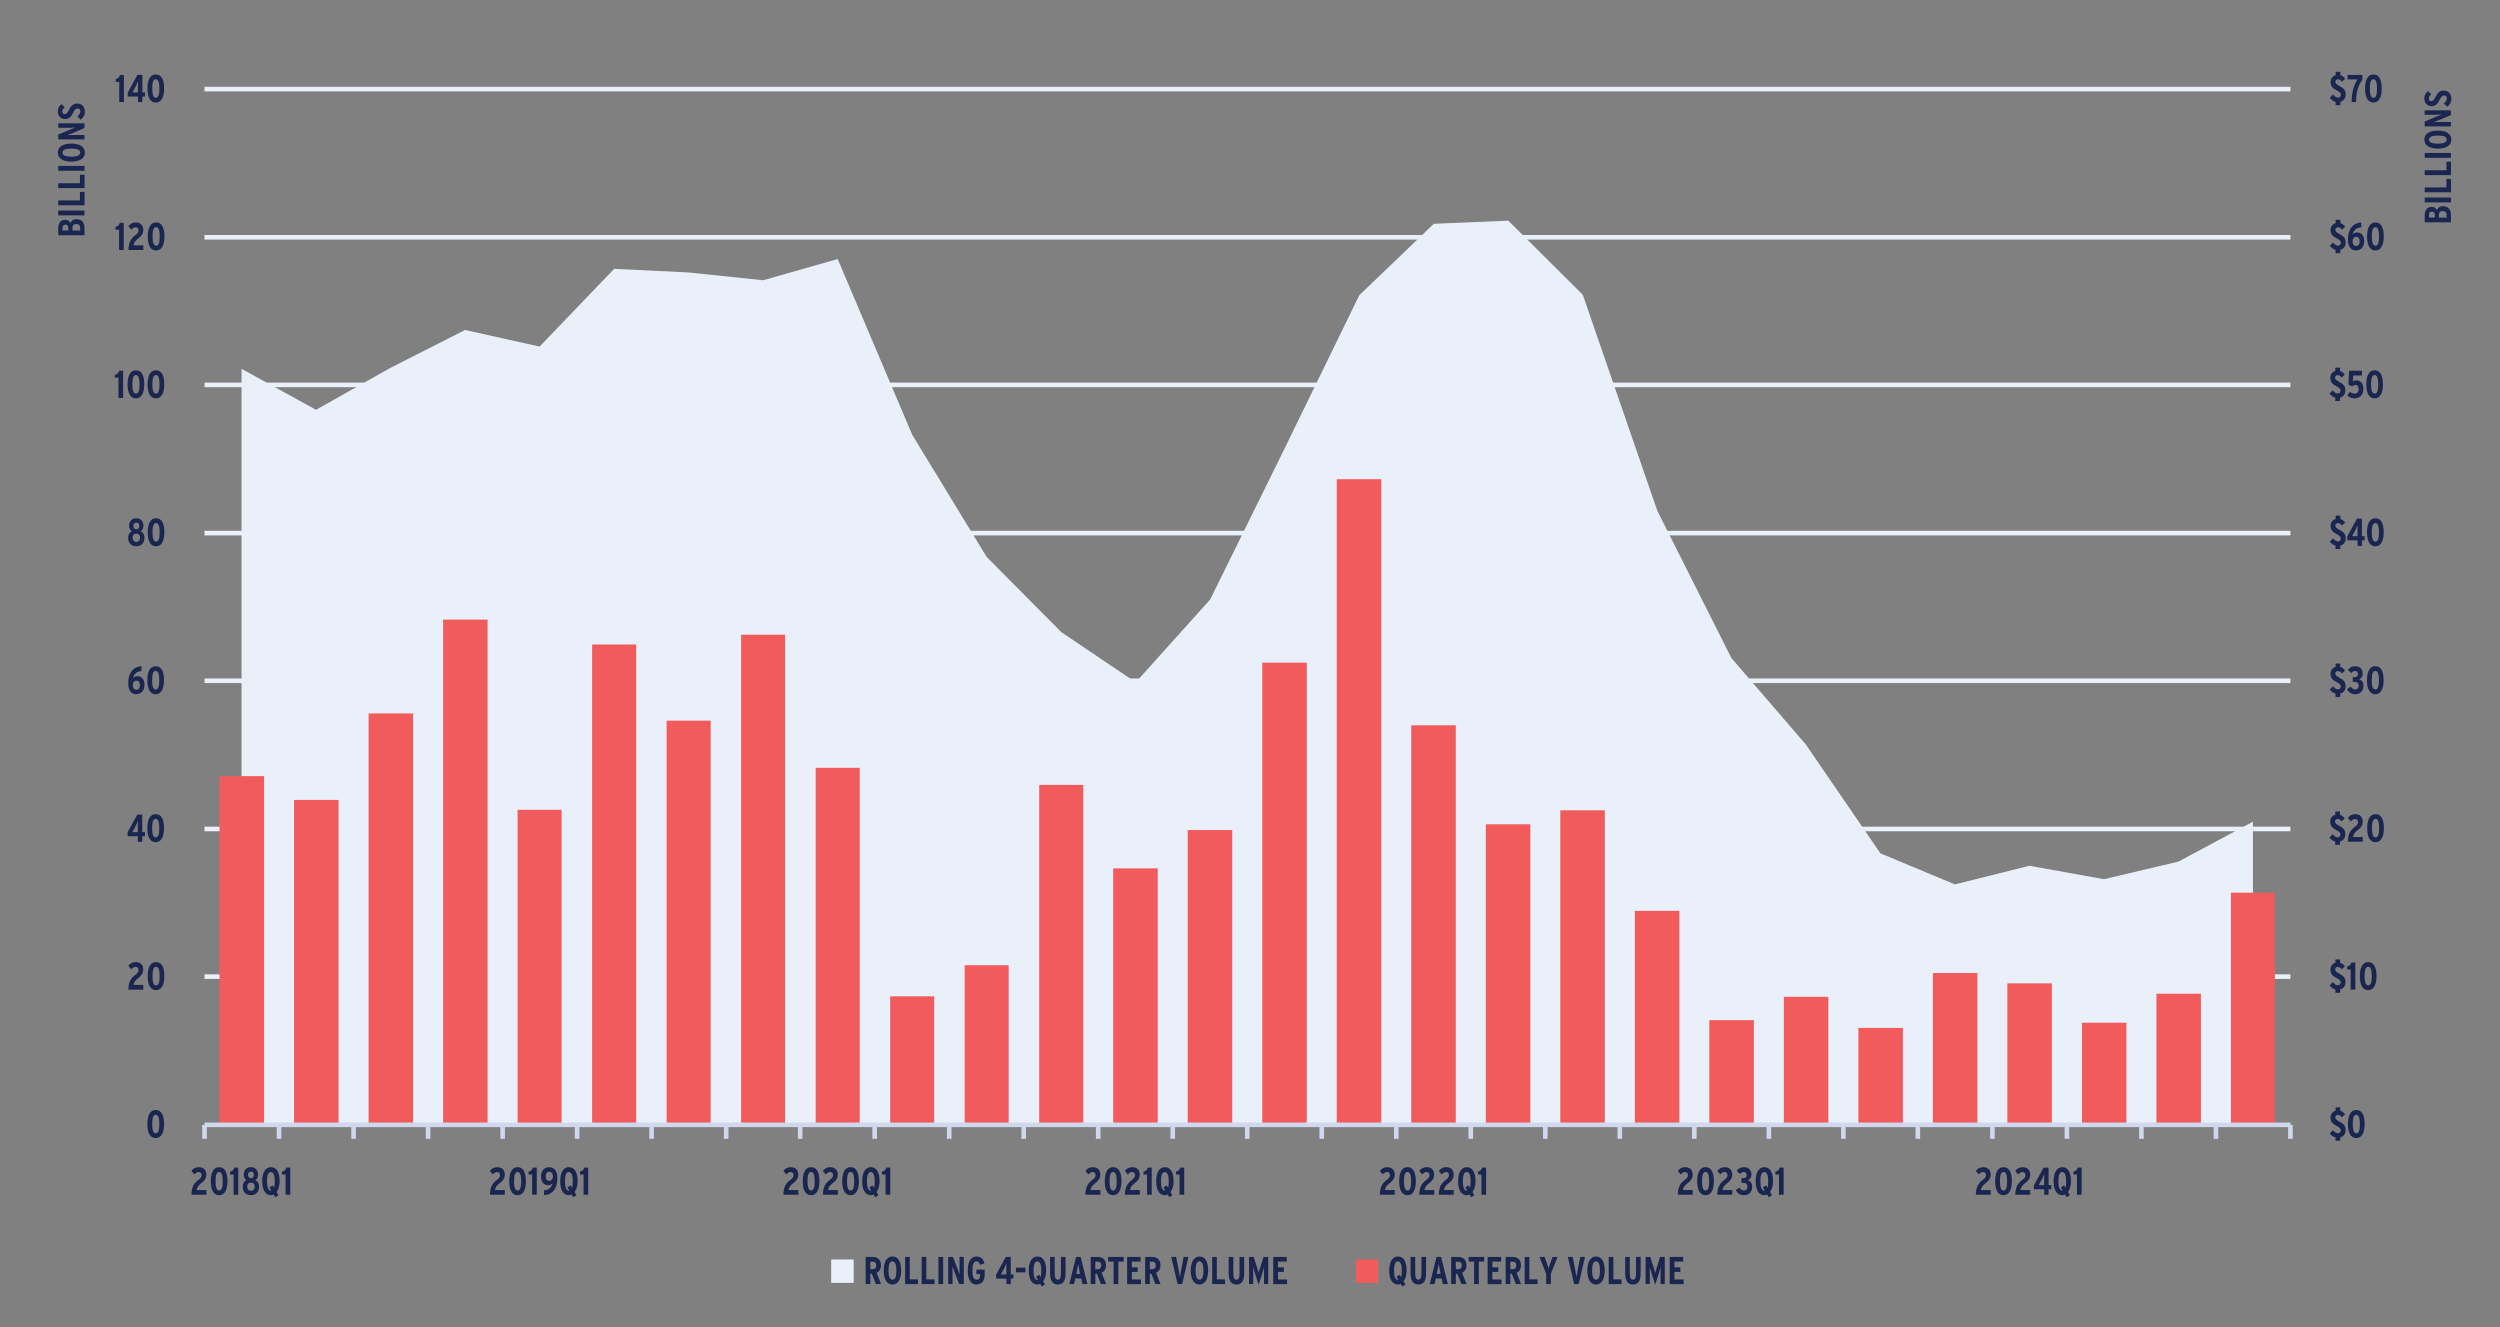 <?xml version="1.0" encoding="UTF-8"?>
<svg xmlns="http://www.w3.org/2000/svg" xmlns:xlink="http://www.w3.org/1999/xlink" id="Layer_1" data-name="Layer 1" viewBox="0 0 407.76 216.47">
  <rect x="0" y="0" width="407.76" height="216.47" fill="#808080" stroke="none"/>
  <defs>
    <style>
      .cls-1 {
        clip-path: url(#clippath-51);
      }

      .cls-2 {
        clip-path: url(#clippath-34);
      }

      .cls-3 {
        clip-path: url(#clippath-38);
      }

      .cls-4 {
        clip-path: url(#clippath-21);
      }

      .cls-5 {
        clip-path: url(#clippath-6);
      }

      .cls-6 {
        clip-path: url(#clippath-7);
      }

      .cls-7 {
        clip-path: url(#clippath-17);
      }

      .cls-8 {
        clip-path: url(#clippath-31);
      }

      .cls-9 {
        clip-path: url(#clippath-15);
      }

      .cls-10 {
        clip-path: url(#clippath-33);
      }

      .cls-11 {
        clip-path: url(#clippath-61);
      }

      .cls-12 {
        clip-path: url(#clippath-18);
      }

      .cls-13 {
        clip-path: url(#clippath-47);
      }

      .cls-14 {
        clip-path: url(#clippath-4);
      }

      .cls-15 {
        clip-path: url(#clippath-22);
      }

      .cls-16 {
        clip-path: url(#clippath-23);
      }

      .cls-17, .cls-18 {
        fill: #f15b5b;
      }

      .cls-19 {
        clip-path: url(#clippath-54);
      }

      .cls-20 {
        clip-path: url(#clippath-9);
      }

      .cls-21 {
        clip-path: url(#clippath-10);
      }

      .cls-22 {
        clip-path: url(#clippath-42);
      }

      .cls-23 {
        clip-path: url(#clippath-59);
      }

      .cls-24 {
        clip-path: url(#clippath-43);
      }

      .cls-25 {
        clip-path: url(#clippath-64);
      }

      .cls-26 {
        clip-path: url(#clippath-25);
      }

      .cls-27 {
        clip-path: url(#clippath-27);
      }

      .cls-28 {
        clip-path: url(#clippath-60);
      }

      .cls-29 {
        clip-path: url(#clippath-11);
      }

      .cls-30 {
        clip-path: url(#clippath-57);
      }

      .cls-31, .cls-32, .cls-33, .cls-34 {
        fill: none;
      }

      .cls-35, .cls-36 {
        fill: #e9f0fa;
      }

      .cls-35, .cls-18 {
        fill-rule: evenodd;
      }

      .cls-37 {
        clip-path: url(#clippath-36);
      }

      .cls-32 {
        stroke: #e9f0fa;
      }

      .cls-32, .cls-34 {
        stroke-linejoin: round;
        stroke-width: .75px;
      }

      .cls-38 {
        clip-path: url(#clippath-35);
      }

      .cls-39 {
        clip-path: url(#clippath-48);
      }

      .cls-40 {
        clip-path: url(#clippath-28);
      }

      .cls-41 {
        clip-path: url(#clippath-1);
      }

      .cls-42 {
        clip-path: url(#clippath-56);
      }

      .cls-43 {
        clip-path: url(#clippath-45);
      }

      .cls-44 {
        clip-path: url(#clippath-46);
      }

      .cls-45 {
        clip-path: url(#clippath-40);
      }

      .cls-46 {
        clip-path: url(#clippath-5);
      }

      .cls-47 {
        clip-path: url(#clippath-20);
      }

      .cls-48 {
        clip-path: url(#clippath-8);
      }

      .cls-49 {
        clip-path: url(#clippath-52);
      }

      .cls-50 {
        clip-path: url(#clippath-41);
      }

      .cls-51 {
        fill: #1a2650;
      }

      .cls-52 {
        clip-path: url(#clippath-3);
      }

      .cls-53 {
        clip-path: url(#clippath-26);
      }

      .cls-54 {
        clip-path: url(#clippath-12);
      }

      .cls-55 {
        clip-path: url(#clippath-50);
      }

      .cls-56 {
        clip-path: url(#clippath-14);
      }

      .cls-33 {
        clip-rule: evenodd;
      }

      .cls-57 {
        clip-path: url(#clippath-30);
      }

      .cls-58 {
        clip-path: url(#clippath-19);
      }

      .cls-59 {
        clip-path: url(#clippath-32);
      }

      .cls-60 {
        clip-path: url(#clippath-55);
      }

      .cls-34 {
        stroke: #d1d8ee;
      }

      .cls-61 {
        clip-path: url(#clippath-53);
      }

      .cls-62 {
        clip-path: url(#clippath-39);
      }

      .cls-63 {
        clip-path: url(#clippath-16);
      }

      .cls-64 {
        clip-path: url(#clippath-2);
      }

      .cls-65 {
        clip-path: url(#clippath-29);
      }

      .cls-66 {
        clip-path: url(#clippath-49);
      }

      .cls-67 {
        clip-path: url(#clippath-37);
      }

      .cls-68 {
        clip-path: url(#clippath-58);
      }

      .cls-69 {
        clip-path: url(#clippath-13);
      }

      .cls-70 {
        clip-path: url(#clippath-63);
      }

      .cls-71 {
        clip-path: url(#clippath-24);
      }

      .cls-72 {
        clip-path: url(#clippath);
      }

      .cls-73 {
        clip-path: url(#clippath-44);
      }

      .cls-74 {
        clip-path: url(#clippath-62);
      }
    </style>
    <clipPath id="clippath">
      <polygon class="cls-33" points="0 217.86 407.76 217.86 407.76 6.84 0 6.84 0 217.86 0 217.86"></polygon>
    </clipPath>
    <clipPath id="clippath-1">
      <polygon class="cls-33" points="33.28 183.97 373.99 183.97 373.99 14.53 33.28 14.53 33.28 183.97 33.28 183.97"></polygon>
    </clipPath>
    <clipPath id="clippath-2">
      <polygon class="cls-33" points="33.28 183.97 373.99 183.97 373.99 14.53 33.28 14.53 33.28 183.97 33.28 183.97"></polygon>
    </clipPath>
    <clipPath id="clippath-3">
      <polygon class="cls-33" points="0 217.86 407.76 217.86 407.76 6.84 0 6.84 0 217.86 0 217.86"></polygon>
    </clipPath>
    <clipPath id="clippath-4">
      <polygon class="cls-33" points="0 217.86 407.76 217.86 407.76 6.84 0 6.84 0 217.86 0 217.86"></polygon>
    </clipPath>
    <clipPath id="clippath-5">
      <polygon class="cls-33" points="0 217.86 407.76 217.86 407.76 6.84 0 6.84 0 217.86 0 217.86"></polygon>
    </clipPath>
    <clipPath id="clippath-6">
      <rect class="cls-31" y="6.84" width="407.76" height="211.02"></rect>
    </clipPath>
    <clipPath id="clippath-7">
      <polygon class="cls-33" points="0 217.86 407.76 217.86 407.76 6.84 0 6.84 0 217.86 0 217.86"></polygon>
    </clipPath>
    <clipPath id="clippath-8">
      <rect class="cls-31" y="6.84" width="407.76" height="211.02"></rect>
    </clipPath>
    <clipPath id="clippath-9">
      <polygon class="cls-33" points="0 217.86 407.76 217.86 407.76 6.84 0 6.84 0 217.86 0 217.86"></polygon>
    </clipPath>
    <clipPath id="clippath-10">
      <rect class="cls-31" y="6.84" width="407.76" height="211.02"></rect>
    </clipPath>
    <clipPath id="clippath-11">
      <polygon class="cls-33" points="0 217.86 407.76 217.86 407.76 6.84 0 6.84 0 217.86 0 217.86"></polygon>
    </clipPath>
    <clipPath id="clippath-12">
      <rect class="cls-31" y="6.84" width="407.76" height="211.02"></rect>
    </clipPath>
    <clipPath id="clippath-13">
      <polygon class="cls-33" points="0 217.86 407.76 217.86 407.76 6.84 0 6.84 0 217.86 0 217.86"></polygon>
    </clipPath>
    <clipPath id="clippath-14">
      <rect class="cls-31" y="6.84" width="407.76" height="211.02"></rect>
    </clipPath>
    <clipPath id="clippath-15">
      <polygon class="cls-33" points="0 217.86 407.76 217.86 407.76 6.84 0 6.84 0 217.86 0 217.86"></polygon>
    </clipPath>
    <clipPath id="clippath-16">
      <rect class="cls-31" y="6.84" width="407.76" height="211.02"></rect>
    </clipPath>
    <clipPath id="clippath-17">
      <polygon class="cls-33" points="0 217.86 407.76 217.86 407.76 6.84 0 6.84 0 217.86 0 217.86"></polygon>
    </clipPath>
    <clipPath id="clippath-18">
      <rect class="cls-31" y="6.84" width="407.76" height="211.02"></rect>
    </clipPath>
    <clipPath id="clippath-19">
      <polygon class="cls-33" points="0 217.86 407.76 217.86 407.76 6.84 0 6.84 0 217.86 0 217.86"></polygon>
    </clipPath>
    <clipPath id="clippath-20">
      <rect class="cls-31" y="6.84" width="407.76" height="211.02"></rect>
    </clipPath>
    <clipPath id="clippath-21">
      <polygon class="cls-33" points="0 217.86 407.76 217.86 407.76 6.84 0 6.84 0 217.86 0 217.86"></polygon>
    </clipPath>
    <clipPath id="clippath-22">
      <rect class="cls-31" y="6.84" width="407.76" height="211.02"></rect>
    </clipPath>
    <clipPath id="clippath-23">
      <polygon class="cls-33" points="0 217.86 407.76 217.86 407.76 6.84 0 6.84 0 217.86 0 217.86"></polygon>
    </clipPath>
    <clipPath id="clippath-24">
      <rect class="cls-31" y="6.84" width="407.76" height="211.02"></rect>
    </clipPath>
    <clipPath id="clippath-25">
      <polygon class="cls-33" points="0 217.86 407.76 217.86 407.76 6.84 0 6.84 0 217.86 0 217.86"></polygon>
    </clipPath>
    <clipPath id="clippath-26">
      <rect class="cls-31" y="6.84" width="407.76" height="211.02"></rect>
    </clipPath>
    <clipPath id="clippath-27">
      <polygon class="cls-33" points="0 217.86 407.76 217.86 407.76 6.84 0 6.84 0 217.86 0 217.86"></polygon>
    </clipPath>
    <clipPath id="clippath-28">
      <rect class="cls-31" y="6.84" width="407.76" height="211.02"></rect>
    </clipPath>
    <clipPath id="clippath-29">
      <polygon class="cls-33" points="0 217.86 407.76 217.86 407.76 6.84 0 6.84 0 217.86 0 217.86"></polygon>
    </clipPath>
    <clipPath id="clippath-30">
      <rect class="cls-31" y="6.84" width="407.76" height="211.02"></rect>
    </clipPath>
    <clipPath id="clippath-31">
      <polygon class="cls-33" points="0 217.86 407.76 217.86 407.76 6.84 0 6.84 0 217.86 0 217.86"></polygon>
    </clipPath>
    <clipPath id="clippath-32">
      <rect class="cls-31" y="6.84" width="407.76" height="211.02"></rect>
    </clipPath>
    <clipPath id="clippath-33">
      <polygon class="cls-33" points="0 217.86 407.76 217.86 407.76 6.84 0 6.84 0 217.86 0 217.86"></polygon>
    </clipPath>
    <clipPath id="clippath-34">
      <rect class="cls-31" y="6.84" width="407.76" height="211.02"></rect>
    </clipPath>
    <clipPath id="clippath-35">
      <polygon class="cls-33" points="0 217.86 407.76 217.86 407.76 6.84 0 6.84 0 217.86 0 217.86"></polygon>
    </clipPath>
    <clipPath id="clippath-36">
      <rect class="cls-31" y="6.84" width="407.76" height="211.02"></rect>
    </clipPath>
    <clipPath id="clippath-37">
      <polygon class="cls-33" points="0 217.86 407.76 217.86 407.76 6.84 0 6.84 0 217.86 0 217.86"></polygon>
    </clipPath>
    <clipPath id="clippath-38">
      <rect class="cls-31" y="6.84" width="407.76" height="211.02"></rect>
    </clipPath>
    <clipPath id="clippath-39">
      <polygon class="cls-33" points="0 217.86 407.76 217.86 407.76 6.84 0 6.84 0 217.86 0 217.86"></polygon>
    </clipPath>
    <clipPath id="clippath-40">
      <rect class="cls-31" y="6.84" width="407.76" height="211.02"></rect>
    </clipPath>
    <clipPath id="clippath-41">
      <polygon class="cls-33" points="0 217.86 407.76 217.86 407.76 6.84 0 6.84 0 217.86 0 217.86"></polygon>
    </clipPath>
    <clipPath id="clippath-42">
      <rect class="cls-31" y="6.84" width="407.76" height="211.02"></rect>
    </clipPath>
    <clipPath id="clippath-43">
      <polygon class="cls-33" points="0 217.86 407.76 217.86 407.76 6.84 0 6.84 0 217.86 0 217.86"></polygon>
    </clipPath>
    <clipPath id="clippath-44">
      <rect class="cls-31" y="6.84" width="407.76" height="211.02"></rect>
    </clipPath>
    <clipPath id="clippath-45">
      <polygon class="cls-33" points="0 217.86 407.76 217.86 407.76 6.84 0 6.84 0 217.86 0 217.86"></polygon>
    </clipPath>
    <clipPath id="clippath-46">
      <rect class="cls-31" y="6.84" width="407.76" height="211.02"></rect>
    </clipPath>
    <clipPath id="clippath-47">
      <polygon class="cls-33" points="0 217.86 407.76 217.86 407.76 6.84 0 6.84 0 217.86 0 217.86"></polygon>
    </clipPath>
    <clipPath id="clippath-48">
      <rect class="cls-31" y="6.84" width="407.76" height="211.02"></rect>
    </clipPath>
    <clipPath id="clippath-49">
      <polygon class="cls-33" points="0 217.86 407.76 217.86 407.76 6.84 0 6.84 0 217.86 0 217.86"></polygon>
    </clipPath>
    <clipPath id="clippath-50">
      <rect class="cls-31" y="6.84" width="407.76" height="211.02"></rect>
    </clipPath>
    <clipPath id="clippath-51">
      <polygon class="cls-33" points="0 217.86 407.76 217.86 407.76 6.84 0 6.84 0 217.86 0 217.86"></polygon>
    </clipPath>
    <clipPath id="clippath-52">
      <rect class="cls-31" y="6.84" width="407.76" height="211.02"></rect>
    </clipPath>
    <clipPath id="clippath-53">
      <polygon class="cls-33" points="0 217.86 407.76 217.86 407.76 6.84 0 6.84 0 217.86 0 217.86"></polygon>
    </clipPath>
    <clipPath id="clippath-54">
      <rect class="cls-31" y="6.84" width="407.76" height="211.02"></rect>
    </clipPath>
    <clipPath id="clippath-55">
      <polygon class="cls-33" points="0 217.86 407.76 217.86 407.76 6.84 0 6.84 0 217.86 0 217.86"></polygon>
    </clipPath>
    <clipPath id="clippath-56">
      <polygon class="cls-33" points="0 217.86 407.76 217.86 407.76 6.84 0 6.84 0 217.86 0 217.86"></polygon>
    </clipPath>
    <clipPath id="clippath-57">
      <rect class="cls-31" y="6.84" width="407.76" height="211.02"></rect>
    </clipPath>
    <clipPath id="clippath-58">
      <polygon class="cls-33" points="0 217.86 407.76 217.86 407.76 6.84 0 6.84 0 217.86 0 217.86"></polygon>
    </clipPath>
    <clipPath id="clippath-59">
      <rect class="cls-31" y="6.84" width="407.76" height="211.02"></rect>
    </clipPath>
    <clipPath id="clippath-60">
      <polygon class="cls-33" points="0 217.86 407.76 217.86 407.76 6.84 0 6.84 0 217.86 0 217.86"></polygon>
    </clipPath>
    <clipPath id="clippath-61">
      <rect class="cls-31" y="6.84" width="407.76" height="211.02"></rect>
    </clipPath>
    <clipPath id="clippath-62">
      <polygon class="cls-33" points="0 217.86 407.76 217.86 407.76 6.84 0 6.84 0 217.86 0 217.86"></polygon>
    </clipPath>
    <clipPath id="clippath-63">
      <polygon class="cls-33" points="0 217.86 407.76 217.86 407.76 6.84 0 6.84 0 217.86 0 217.86"></polygon>
    </clipPath>
    <clipPath id="clippath-64">
      <rect class="cls-31" y="6.84" width="407.76" height="211.02"></rect>
    </clipPath>
  </defs>
  <g class="cls-72">
    <path class="cls-32" d="M33.36,159.29h340.22M33.36,135.21h340.22M33.36,111.04h340.22M33.36,86.95h340.22M33.36,62.78h340.22M33.36,38.7h340.22M33.36,14.53h340.22"></path>
  </g>
  <g class="cls-41">
    <polygon class="cls-36" points="39.4 60.16 51.55 66.84 63.7 59.99 75.86 53.82 88.01 56.53 100.17 43.85 112.32 44.44 124.47 45.71 136.63 42.25 148.78 70.9 160.93 90.84 173.09 103.09 185.24 111.29 197.39 97.77 209.55 73.09 221.7 48.16 233.86 36.5 246.01 35.99 258.16 48.08 270.32 83.32 282.39 107.32 294.54 121.43 306.7 139.18 318.85 144.25 331 141.21 343.16 143.4 355.31 140.53 367.46 134.02 367.46 183.46 355.31 183.46 343.16 183.46 331 183.46 318.85 183.46 306.7 183.46 294.54 183.46 282.39 183.46 270.32 183.46 258.16 183.46 246.01 183.46 233.86 183.46 221.7 183.46 209.55 183.46 197.39 183.46 185.24 183.46 173.09 183.46 160.93 183.46 148.78 183.46 136.63 183.46 124.47 183.46 112.32 183.46 100.17 183.46 88.01 183.46 75.86 183.46 63.7 183.46 51.55 183.46 39.4 183.46 39.4 60.16 39.4 60.16"></polygon>
  </g>
  <g class="cls-64">
    <path class="cls-17" d="M35.81,126.59h7.26v56.87h-7.26v-56.87h0ZM47.96,130.47h7.26v52.99h-7.26v-52.99h0ZM60.12,116.36h7.26v67.1h-7.26v-67.1h0ZM72.27,101.06h7.26v82.4h-7.26v-82.4h0ZM84.42,132.08h7.18v51.38h-7.18v-51.38h0ZM96.58,105.12h7.18v78.34h-7.18v-78.34h0ZM108.73,117.54h7.18v65.92h-7.18v-65.92h0ZM120.88,103.52h7.18v79.95h-7.18v-79.95h0ZM133.04,125.23h7.18v58.23h-7.18v-58.23h0ZM145.19,162.5h7.18v20.96h-7.18v-20.96h0ZM157.34,157.43h7.18v26.03h-7.18v-26.03h0ZM169.5,128.02h7.18v55.44h-7.18v-55.44h0ZM181.57,141.63h7.26v41.83h-7.26v-41.83h0ZM193.72,135.38h7.26v48.09h-7.26v-48.09h0ZM205.88,108.08h7.26v75.38h-7.26v-75.38h0ZM218.03,78.16h7.26v105.3h-7.26v-105.3h0ZM230.18,118.3h7.26v65.16h-7.26v-65.16h0ZM242.34,134.45h7.26v49.02h-7.26v-49.02h0ZM254.49,132.16h7.26v51.3h-7.26v-51.3h0ZM266.65,148.56h7.26v34.9h-7.26v-34.9h0ZM278.8,166.39h7.26v17.07h-7.26v-17.07h0ZM290.95,162.59h7.26v20.87h-7.26v-20.87h0ZM303.11,167.66h7.26v15.8h-7.26v-15.8h0ZM315.26,158.7h7.26v24.76h-7.26v-24.76h0ZM327.41,160.39h7.26v23.07h-7.26v-23.07h0ZM339.57,166.81h7.26v16.65h-7.26v-16.65h0ZM351.72,162.08h7.26v21.38h-7.26v-21.38h0ZM363.87,145.6h7.18v37.86h-7.18v-37.86h0Z"></path>
  </g>
  <g class="cls-52">
    <line class="cls-34" x1="33.36" y1="183.46" x2="373.58" y2="183.46"></line>
  </g>
  <g class="cls-14">
    <path class="cls-34" d="M33.36,183.46v2.28M45.51,183.46v2.28M57.67,183.46v2.28M69.82,183.46v2.28M81.98,183.46v2.28M94.13,183.46v2.28M106.28,183.46v2.28M118.44,183.46v2.28M130.51,183.46v2.28M142.66,183.46v2.28M154.82,183.46v2.28M166.97,183.46v2.28M179.12,183.46v2.28M191.28,183.46v2.28M203.43,183.46v2.28M215.58,183.46v2.28M227.74,183.46v2.28M239.89,183.46v2.28M252.05,183.46v2.28M264.2,183.46v2.28M276.35,183.46v2.28M288.51,183.46v2.28M300.66,183.46v2.28M312.81,183.46v2.28M324.97,183.46v2.28M337.12,183.46v2.28M349.27,183.46v2.28M361.43,183.46v2.28M373.58,183.46v2.28"></path>
  </g>
  <g class="cls-46">
    <g class="cls-5">
      <g>
        <path class="cls-51" d="M381.7,185.51v.55h-.77v-.54c-.4-.1-.7-.36-.93-.66l.52-.54c.26.34.53.51.79.51.32,0,.48-.18.48-.48,0-.25-.15-.42-.65-.69-.64-.34-1.02-.65-1.02-1.38,0-.54.31-.97.82-1.11v-.55h.77v.55c.32.08.56.29.78.58l-.51.49c-.25-.29-.39-.39-.68-.39-.24,0-.4.16-.4.39,0,.27.15.4.61.66.74.41,1.07.68,1.07,1.43,0,.6-.32,1.03-.86,1.18Z"></path>
        <path class="cls-51" d="M384.32,185.62c-1,0-1.36-1.01-1.36-2.28s.37-2.29,1.37-2.29,1.35,1.01,1.35,2.28-.37,2.29-1.36,2.29ZM384.32,181.82c-.41,0-.58.51-.58,1.51s.18,1.52.59,1.52.58-.51.58-1.51-.18-1.52-.59-1.52Z"></path>
      </g>
    </g>
  </g>
  <g class="cls-6">
    <g class="cls-48">
      <g>
        <path class="cls-51" d="M381.68,161.38v.55h-.77v-.54c-.4-.1-.7-.36-.93-.66l.52-.54c.26.34.53.51.79.51.32,0,.48-.18.48-.48,0-.25-.15-.42-.65-.69-.64-.34-1.02-.65-1.02-1.38,0-.54.31-.97.82-1.11v-.55h.77v.55c.32.08.56.29.78.58l-.51.49c-.25-.29-.39-.39-.68-.39-.24,0-.4.16-.4.39,0,.27.15.4.61.66.74.41,1.07.68,1.07,1.43,0,.6-.32,1.03-.86,1.18Z"></path>
        <path class="cls-51" d="M383.4,161.42v-3.3h-.58v-.49c.42-.04.61-.31.69-.64h.65v4.43h-.76Z"></path>
        <path class="cls-51" d="M386.26,161.49c-1,0-1.36-1.01-1.36-2.28s.37-2.29,1.37-2.29,1.35,1.01,1.35,2.28-.37,2.29-1.36,2.29ZM386.26,157.69c-.41,0-.58.51-.58,1.51s.18,1.52.59,1.52.58-.51.58-1.51-.18-1.52-.59-1.52Z"></path>
      </g>
    </g>
  </g>
  <g class="cls-20">
    <g class="cls-21">
      <g>
        <path class="cls-51" d="M381.65,137.25v.55h-.77v-.54c-.4-.1-.7-.36-.93-.66l.52-.54c.26.34.53.51.79.51.32,0,.48-.18.48-.48,0-.25-.15-.42-.65-.69-.64-.34-1.02-.65-1.02-1.38,0-.54.31-.97.82-1.11v-.55h.77v.55c.32.08.56.29.78.58l-.51.49c-.25-.29-.39-.39-.68-.39-.24,0-.4.16-.4.39,0,.27.15.4.61.66.74.41,1.07.68,1.07,1.43,0,.6-.32,1.03-.86,1.18Z"></path>
        <path class="cls-51" d="M382.94,137.29c.04-1.36.45-1.92,1.26-2.52.29-.22.4-.41.4-.67,0-.35-.17-.52-.49-.52-.27,0-.48.16-.69.4l-.48-.58c.29-.37.67-.61,1.19-.61.74,0,1.24.42,1.24,1.2,0,.61-.29.99-.7,1.31-.58.45-.84.75-.88,1.22h1.59v.77h-2.45Z"></path>
        <path class="cls-51" d="M387.46,137.36c-1,0-1.36-1.01-1.36-2.28s.37-2.29,1.37-2.29,1.35,1.01,1.35,2.28-.37,2.29-1.36,2.29ZM387.46,133.56c-.41,0-.58.51-.58,1.51s.18,1.52.59,1.52.58-.51.58-1.51-.18-1.52-.59-1.52Z"></path>
      </g>
    </g>
  </g>
  <g class="cls-29">
    <g class="cls-54">
      <g>
        <path class="cls-51" d="M381.7,113.12v.55h-.77v-.54c-.4-.1-.7-.36-.93-.66l.52-.54c.26.34.53.51.79.51.32,0,.48-.18.48-.48,0-.25-.15-.42-.65-.69-.64-.34-1.02-.65-1.02-1.38,0-.54.31-.97.82-1.11v-.55h.77v.55c.32.08.56.29.78.58l-.51.49c-.25-.29-.39-.39-.68-.39-.24,0-.4.16-.4.39,0,.27.15.4.61.66.74.41,1.07.68,1.07,1.43,0,.6-.32,1.03-.86,1.18Z"></path>
        <path class="cls-51" d="M384.12,113.23c-.58,0-.98-.25-1.32-.81l.61-.44c.23.35.45.48.73.48.37,0,.58-.24.58-.6,0-.45-.29-.64-.69-.64h-.29v-.77h.3c.36,0,.56-.16.56-.48,0-.29-.13-.52-.5-.52-.23,0-.4.1-.62.33l-.52-.54c.31-.36.61-.58,1.19-.58.74,0,1.22.47,1.22,1.21,0,.5-.25.79-.6.92.37.11.72.42.72,1.04,0,.87-.51,1.4-1.37,1.4Z"></path>
        <path class="cls-51" d="M387.42,113.23c-1,0-1.36-1.01-1.36-2.28s.37-2.29,1.37-2.29,1.35,1.01,1.35,2.28-.37,2.29-1.36,2.29ZM387.42,109.43c-.41,0-.58.51-.58,1.51s.18,1.52.59,1.52.58-.51.58-1.51-.18-1.52-.59-1.52Z"></path>
      </g>
    </g>
  </g>
  <g class="cls-69">
    <g class="cls-56">
      <g>
        <path class="cls-51" d="M381.71,88.99v.55h-.77v-.54c-.4-.1-.7-.36-.93-.66l.52-.54c.26.34.53.51.79.51.32,0,.48-.18.48-.48,0-.25-.15-.42-.65-.69-.64-.34-1.02-.65-1.02-1.38,0-.54.31-.97.82-1.11v-.55h.77v.55c.32.08.56.29.78.58l-.51.49c-.25-.29-.39-.39-.68-.39-.24,0-.4.16-.4.39,0,.27.15.4.61.66.74.41,1.07.68,1.07,1.43,0,.6-.32,1.03-.86,1.18Z"></path>
        <path class="cls-51" d="M385.24,88.13v.91h-.71v-.91h-1.68v-.63l1.58-2.9h.81v2.85h.44v.68h-.44ZM384.25,86.3l-.34.65c-.09.17-.21.38-.29.51.12,0,.31,0,.5,0h.4v-1.07c0-.32,0-.53.02-.74-.06.17-.16.39-.3.66Z"></path>
        <path class="cls-51" d="M387.43,89.1c-1,0-1.36-1.01-1.36-2.28s.37-2.29,1.37-2.29,1.35,1.01,1.35,2.28-.37,2.29-1.36,2.29ZM387.43,85.31c-.41,0-.58.51-.58,1.51s.18,1.52.59,1.52.58-.51.58-1.51-.18-1.52-.59-1.52Z"></path>
      </g>
    </g>
  </g>
  <g class="cls-9">
    <g class="cls-63">
      <g>
        <path class="cls-51" d="M381.66,64.86v.55h-.77v-.54c-.4-.1-.7-.36-.93-.66l.52-.54c.26.34.53.51.79.51.32,0,.48-.18.48-.48,0-.25-.15-.42-.65-.69-.64-.34-1.02-.65-1.02-1.38,0-.54.31-.97.82-1.11v-.55h.77v.55c.32.08.56.29.78.58l-.51.49c-.25-.29-.39-.39-.68-.39-.24,0-.4.16-.4.39,0,.27.15.4.61.66.74.41,1.07.68,1.07,1.43,0,.6-.32,1.03-.86,1.18Z"></path>
        <path class="cls-51" d="M384.02,64.97c-.43,0-.88-.18-1.18-.48l.43-.6c.29.23.5.3.79.3.44,0,.64-.29.64-.74s-.19-.66-.5-.66c-.2,0-.38.09-.54.25l-.62-.3.1-2.27h2.11v.77h-1.43l-.06.97c.15-.1.32-.17.61-.17.62,0,1.1.45,1.1,1.37,0,.99-.53,1.56-1.45,1.56Z"></path>
        <path class="cls-51" d="M387.31,64.97c-1,0-1.36-1.01-1.36-2.28s.37-2.29,1.37-2.29,1.35,1.01,1.35,2.28-.37,2.29-1.36,2.29ZM387.31,61.17c-.41,0-.58.51-.58,1.51s.18,1.52.59,1.52.58-.51.58-1.51-.18-1.52-.59-1.52Z"></path>
      </g>
    </g>
  </g>
  <g class="cls-7">
    <g class="cls-12">
      <g>
        <path class="cls-51" d="M381.71,40.74v.55h-.77v-.54c-.4-.1-.7-.36-.93-.66l.52-.54c.26.34.53.51.79.51.32,0,.48-.18.48-.48,0-.25-.15-.42-.65-.69-.64-.34-1.02-.65-1.02-1.38,0-.54.31-.97.82-1.11v-.55h.77v.55c.32.08.56.29.78.58l-.51.49c-.25-.29-.39-.39-.68-.39-.24,0-.4.16-.4.39,0,.27.15.4.61.66.74.41,1.07.68,1.07,1.43,0,.6-.32,1.03-.86,1.18Z"></path>
        <path class="cls-51" d="M384.28,40.85c-.75,0-1.32-.52-1.32-1.79,0-1.51.65-2.66,2.17-2.78v.79c-.89.05-1.27.63-1.41,1.18.21-.24.43-.34.79-.34.56,0,1.1.47,1.1,1.38,0,1.01-.54,1.55-1.34,1.55ZM384.32,38.63c-.42,0-.61.32-.61.7,0,.42.16.79.61.79.37,0,.55-.35.55-.77s-.18-.72-.56-.72Z"></path>
        <path class="cls-51" d="M387.44,40.85c-1,0-1.36-1.01-1.36-2.28s.37-2.29,1.37-2.29,1.35,1.01,1.35,2.28-.37,2.29-1.36,2.29ZM387.44,37.05c-.41,0-.58.51-.58,1.51s.18,1.52.59,1.52.58-.51.58-1.51-.18-1.52-.59-1.52Z"></path>
      </g>
    </g>
  </g>
  <g class="cls-58">
    <g class="cls-47">
      <g>
        <path class="cls-51" d="M381.71,16.6v.55h-.77v-.54c-.4-.1-.7-.36-.93-.66l.52-.54c.26.34.53.51.79.51.32,0,.48-.18.48-.48,0-.25-.15-.42-.65-.69-.64-.34-1.02-.65-1.02-1.38,0-.54.31-.97.82-1.11v-.55h.77v.55c.32.08.56.29.78.58l-.51.49c-.25-.29-.39-.39-.68-.39-.24,0-.4.16-.4.39,0,.27.15.4.61.66.74.41,1.07.68,1.07,1.43,0,.6-.32,1.03-.86,1.18Z"></path>
        <path class="cls-51" d="M384.29,16.65h-.73c0-1.48.31-2.7.96-3.7h-1.63v-.73h2.42v.79c-.7.94-1.02,2.06-1.02,3.64Z"></path>
        <path class="cls-51" d="M387.11,16.72c-1,0-1.36-1.01-1.36-2.28s.37-2.29,1.37-2.29,1.35,1.01,1.35,2.28-.37,2.29-1.36,2.29ZM387.11,12.92c-.41,0-.58.51-.58,1.51s.18,1.52.59,1.52.58-.51.58-1.51-.18-1.52-.59-1.52Z"></path>
      </g>
    </g>
  </g>
  <g class="cls-4">
    <g class="cls-15">
      <path class="cls-51" d="M25.4,185.62c-1,0-1.36-1.01-1.36-2.28s.37-2.29,1.37-2.29,1.35,1.01,1.35,2.28-.37,2.29-1.36,2.29ZM25.4,181.82c-.41,0-.58.51-.58,1.51s.18,1.52.59,1.52.58-.51.58-1.51-.18-1.52-.59-1.52Z"></path>
    </g>
  </g>
  <g class="cls-16">
    <g class="cls-71">
      <g>
        <path class="cls-51" d="M20.93,161.42c.04-1.36.45-1.92,1.26-2.52.29-.22.4-.41.4-.67,0-.35-.17-.52-.49-.52-.27,0-.48.16-.69.4l-.48-.58c.29-.37.67-.61,1.19-.61.74,0,1.24.42,1.24,1.2,0,.61-.29.99-.7,1.31-.58.45-.84.75-.88,1.22h1.59v.77h-2.45Z"></path>
        <path class="cls-51" d="M25.45,161.49c-1,0-1.36-1.01-1.36-2.28s.37-2.29,1.37-2.29,1.35,1.01,1.35,2.28-.37,2.29-1.36,2.29ZM25.45,157.69c-.41,0-.58.51-.58,1.51s.18,1.52.59,1.52.58-.51.58-1.51-.18-1.52-.59-1.52Z"></path>
      </g>
    </g>
  </g>
  <g class="cls-26">
    <g class="cls-53">
      <g>
        <path class="cls-51" d="M23.2,136.39v.91h-.71v-.91h-1.68v-.63l1.58-2.9h.81v2.85h.44v.68h-.44ZM22.21,134.56l-.34.65c-.09.17-.21.38-.29.51.12,0,.31,0,.5,0h.4v-1.07c0-.32,0-.53.02-.74-.06.17-.16.39-.3.66Z"></path>
        <path class="cls-51" d="M25.39,137.36c-1,0-1.36-1.01-1.36-2.28s.37-2.29,1.37-2.29,1.35,1.01,1.35,2.28-.37,2.29-1.36,2.29ZM25.39,133.56c-.41,0-.58.51-.58,1.51s.18,1.52.59,1.52.58-.51.58-1.51-.18-1.52-.59-1.52Z"></path>
      </g>
    </g>
  </g>
  <g class="cls-27">
    <g class="cls-40">
      <g>
        <path class="cls-51" d="M22.23,113.23c-.75,0-1.32-.52-1.32-1.79,0-1.51.65-2.66,2.17-2.78v.79c-.89.05-1.27.63-1.41,1.18.21-.24.43-.34.8-.34.56,0,1.1.47,1.1,1.38,0,1.01-.54,1.55-1.34,1.55ZM22.27,111.02c-.42,0-.61.32-.61.7,0,.42.16.79.61.79.37,0,.55-.35.55-.77s-.18-.72-.56-.72Z"></path>
        <path class="cls-51" d="M25.39,113.23c-1,0-1.36-1.01-1.36-2.28s.37-2.29,1.37-2.29,1.35,1.01,1.35,2.28-.37,2.29-1.36,2.29ZM25.39,109.43c-.41,0-.58.51-.58,1.51s.18,1.52.59,1.52.58-.51.58-1.51-.18-1.52-.59-1.52Z"></path>
      </g>
    </g>
  </g>
  <g class="cls-65">
    <g class="cls-57">
      <g>
        <path class="cls-51" d="M22.24,89.1c-.9,0-1.34-.6-1.34-1.39,0-.58.28-.91.61-1.07-.24-.13-.45-.44-.45-.84,0-.73.4-1.27,1.17-1.27s1.17.53,1.17,1.27c0,.4-.19.7-.45.84.33.16.61.49.61,1.07,0,.79-.44,1.39-1.34,1.39ZM22.24,87.05c-.39,0-.61.26-.61.66,0,.37.23.67.61.67s.61-.29.61-.67c0-.4-.22-.66-.61-.66ZM22.24,85.25c-.35,0-.48.25-.48.54s.17.54.48.54.48-.25.48-.54-.12-.54-.48-.54Z"></path>
        <path class="cls-51" d="M25.45,89.1c-1,0-1.36-1.01-1.36-2.28s.37-2.29,1.37-2.29,1.35,1.01,1.35,2.28-.37,2.29-1.36,2.29ZM25.45,85.31c-.41,0-.58.51-.58,1.51s.18,1.52.59,1.52.58-.51.58-1.51-.18-1.52-.59-1.52Z"></path>
      </g>
    </g>
  </g>
  <g class="cls-8">
    <g class="cls-59">
      <g>
        <path class="cls-51" d="M19.32,64.9v-3.3h-.58v-.49c.42-.04.61-.31.69-.64h.65v4.43h-.77Z"></path>
        <path class="cls-51" d="M22.17,64.97c-1,0-1.36-1.01-1.36-2.28s.37-2.29,1.37-2.29,1.35,1.01,1.35,2.28-.37,2.29-1.36,2.29ZM22.17,61.17c-.41,0-.58.51-.58,1.51s.18,1.52.59,1.52.58-.51.58-1.51-.18-1.52-.59-1.52Z"></path>
        <path class="cls-51" d="M25.43,64.97c-1,0-1.36-1.01-1.36-2.28s.37-2.29,1.37-2.29,1.35,1.01,1.35,2.28-.37,2.29-1.36,2.29ZM25.43,61.17c-.41,0-.58.51-.58,1.51s.18,1.52.59,1.52.58-.51.58-1.51-.18-1.52-.59-1.52Z"></path>
      </g>
    </g>
  </g>
  <g class="cls-10">
    <g class="cls-2">
      <g>
        <path class="cls-51" d="M19.42,40.78v-3.3h-.58v-.49c.42-.04.61-.31.69-.64h.65v4.43h-.77Z"></path>
        <path class="cls-51" d="M20.94,40.78c.04-1.36.45-1.92,1.26-2.52.29-.22.4-.41.4-.67,0-.35-.17-.52-.49-.52-.27,0-.48.16-.69.4l-.48-.58c.29-.37.67-.61,1.19-.61.74,0,1.24.42,1.24,1.2,0,.61-.29.99-.7,1.31-.58.45-.84.75-.88,1.22h1.59v.77h-2.45Z"></path>
        <path class="cls-51" d="M25.46,40.85c-1,0-1.36-1.01-1.36-2.28s.37-2.29,1.37-2.29,1.35,1.01,1.35,2.28-.37,2.29-1.36,2.29ZM25.46,37.05c-.41,0-.58.51-.58,1.51s.18,1.52.59,1.52.58-.51.58-1.51-.18-1.52-.59-1.52Z"></path>
      </g>
    </g>
  </g>
  <g class="cls-38">
    <g class="cls-37">
      <g>
        <path class="cls-51" d="M19.45,16.65v-3.3h-.58v-.49c.42-.04.61-.31.69-.64h.65v4.43h-.77Z"></path>
        <path class="cls-51" d="M23.22,15.74v.91h-.71v-.91h-1.68v-.63l1.58-2.9h.81v2.85h.44v.68h-.44ZM22.23,13.91l-.34.65c-.09.17-.21.38-.29.51.12,0,.31,0,.5,0h.4v-1.07c0-.32,0-.53.02-.74-.06.17-.16.39-.3.66Z"></path>
        <path class="cls-51" d="M25.41,16.72c-1,0-1.36-1.01-1.36-2.28s.37-2.29,1.37-2.29,1.35,1.01,1.35,2.28-.37,2.29-1.36,2.29ZM25.41,12.92c-.41,0-.58.51-.58,1.51s.18,1.52.59,1.52.58-.51.58-1.51-.18-1.52-.59-1.52Z"></path>
      </g>
    </g>
  </g>
  <g class="cls-67">
    <g class="cls-3">
      <g>
        <path class="cls-51" d="M31.22,194.87c.04-1.36.45-1.92,1.26-2.52.29-.22.4-.41.4-.67,0-.35-.17-.52-.49-.52-.27,0-.48.16-.69.4l-.48-.58c.29-.37.67-.61,1.19-.61.74,0,1.24.42,1.24,1.2,0,.61-.29.99-.7,1.31-.58.45-.84.75-.88,1.22h1.59v.77h-2.45Z"></path>
        <path class="cls-51" d="M35.74,194.94c-1,0-1.36-1.01-1.36-2.28s.37-2.29,1.37-2.29,1.35,1.01,1.35,2.28-.37,2.29-1.36,2.29ZM35.74,191.15c-.41,0-.58.51-.58,1.51s.18,1.52.59,1.52.58-.51.58-1.51-.18-1.52-.59-1.52Z"></path>
        <path class="cls-51" d="M38.1,194.87v-3.3h-.58v-.49c.42-.04.61-.31.69-.64h.65v4.43h-.77Z"></path>
        <path class="cls-51" d="M40.93,194.94c-.9,0-1.34-.6-1.34-1.39,0-.58.28-.91.61-1.07-.24-.13-.45-.44-.45-.84,0-.73.4-1.27,1.17-1.27s1.17.53,1.17,1.27c0,.4-.19.7-.45.84.33.16.61.49.61,1.07,0,.79-.44,1.39-1.34,1.39ZM40.93,192.89c-.39,0-.61.26-.61.66,0,.37.23.67.61.67s.61-.29.61-.67c0-.4-.22-.66-.61-.66ZM40.93,191.09c-.35,0-.48.25-.48.54s.17.54.48.54.48-.25.48-.54-.12-.54-.48-.54Z"></path>
        <path class="cls-51" d="M45.12,194.43l.3.51-.52.33-.25-.44c-.15.07-.3.11-.46.11-1,0-1.42-1.01-1.42-2.28s.43-2.29,1.43-2.29,1.41,1.01,1.41,2.28c0,.73-.18,1.36-.5,1.78ZM44.19,191.16c-.46,0-.64.54-.64,1.49s.19,1.55.65,1.55c.02,0,.05,0,.07,0l-.31-.53.52-.33.23.41c.07-.24.11-.58.11-1.08,0-.94-.19-1.5-.64-1.5Z"></path>
        <path class="cls-51" d="M46.58,194.87v-3.3h-.58v-.49c.42-.04.61-.31.69-.64h.65v4.43h-.77Z"></path>
      </g>
    </g>
  </g>
  <g class="cls-62">
    <g class="cls-45">
      <g>
        <path class="cls-51" d="M79.9,194.87c.04-1.36.45-1.92,1.26-2.52.29-.22.4-.41.4-.67,0-.35-.17-.52-.49-.52-.27,0-.48.16-.69.4l-.48-.58c.29-.37.67-.61,1.19-.61.74,0,1.24.42,1.24,1.2,0,.61-.29.99-.7,1.31-.58.45-.84.75-.88,1.22h1.59v.77h-2.45Z"></path>
        <path class="cls-51" d="M84.42,194.94c-1,0-1.36-1.01-1.36-2.28s.37-2.29,1.37-2.29,1.35,1.01,1.35,2.28-.37,2.29-1.36,2.29ZM84.42,191.15c-.41,0-.58.51-.58,1.51s.18,1.52.59,1.52.58-.51.58-1.51-.18-1.52-.59-1.52Z"></path>
        <path class="cls-51" d="M86.79,194.87v-3.3h-.58v-.49c.42-.04.61-.31.69-.64h.65v4.43h-.77Z"></path>
        <path class="cls-51" d="M88.74,194.94v-.79c.89-.05,1.27-.63,1.41-1.18-.21.24-.43.34-.8.34-.56,0-1.1-.47-1.1-1.38,0-1.01.54-1.55,1.34-1.55.75,0,1.32.52,1.32,1.79,0,1.51-.65,2.66-2.17,2.78ZM89.56,191.11c-.37,0-.55.35-.55.77s.18.72.56.72c.42,0,.61-.32.61-.7,0-.42-.16-.79-.61-.79Z"></path>
        <path class="cls-51" d="M93.72,194.43l.3.51-.52.33-.25-.44c-.15.07-.3.11-.46.11-1,0-1.42-1.01-1.42-2.28s.43-2.29,1.43-2.29,1.41,1.01,1.41,2.28c0,.73-.18,1.36-.5,1.78ZM92.79,191.16c-.46,0-.64.54-.64,1.49s.19,1.55.65,1.55c.02,0,.05,0,.07,0l-.31-.53.52-.33.23.41c.07-.24.11-.58.11-1.08,0-.94-.19-1.5-.64-1.5Z"></path>
        <path class="cls-51" d="M95.18,194.87v-3.3h-.58v-.49c.42-.04.61-.31.69-.64h.65v4.43h-.77Z"></path>
      </g>
    </g>
  </g>
  <g class="cls-50">
    <g class="cls-22">
      <g>
        <path class="cls-51" d="M127.77,194.87c.04-1.36.45-1.92,1.26-2.52.29-.22.4-.41.4-.67,0-.35-.17-.52-.49-.52-.27,0-.48.16-.69.4l-.48-.58c.29-.37.67-.61,1.19-.61.74,0,1.24.42,1.24,1.2,0,.61-.29.99-.7,1.31-.58.45-.84.75-.88,1.22h1.59v.77h-2.45Z"></path>
        <path class="cls-51" d="M132.29,194.94c-1,0-1.36-1.01-1.36-2.28s.37-2.29,1.37-2.29,1.35,1.01,1.35,2.28-.37,2.29-1.36,2.29ZM132.29,191.15c-.41,0-.58.51-.58,1.51s.18,1.52.59,1.52.58-.51.58-1.51-.18-1.52-.59-1.52Z"></path>
        <path class="cls-51" d="M134.21,194.87c.04-1.36.45-1.92,1.26-2.52.29-.22.4-.41.4-.67,0-.35-.17-.52-.49-.52-.27,0-.48.16-.69.4l-.48-.58c.29-.37.67-.61,1.19-.61.74,0,1.24.42,1.24,1.2,0,.61-.29.99-.7,1.31-.58.45-.84.75-.88,1.22h1.59v.77h-2.45Z"></path>
        <path class="cls-51" d="M138.73,194.94c-1,0-1.36-1.01-1.36-2.28s.37-2.29,1.37-2.29,1.35,1.01,1.35,2.28-.37,2.29-1.36,2.29ZM138.73,191.15c-.41,0-.58.51-.58,1.51s.18,1.52.59,1.52.58-.51.58-1.51-.18-1.52-.59-1.52Z"></path>
        <path class="cls-51" d="M142.97,194.43l.3.51-.52.33-.25-.44c-.15.07-.3.11-.46.11-1,0-1.42-1.01-1.42-2.28s.43-2.29,1.43-2.29,1.41,1.01,1.41,2.28c0,.73-.18,1.36-.5,1.78ZM142.04,191.16c-.46,0-.64.54-.64,1.49s.19,1.55.65,1.55c.02,0,.05,0,.07,0l-.31-.53.52-.33.23.41c.07-.24.11-.58.11-1.08,0-.94-.19-1.5-.64-1.5Z"></path>
        <path class="cls-51" d="M144.44,194.87v-3.3h-.58v-.49c.42-.04.61-.31.69-.64h.65v4.43h-.77Z"></path>
      </g>
    </g>
  </g>
  <g class="cls-24">
    <g class="cls-73">
      <g>
        <path class="cls-51" d="M177.03,194.87c.04-1.36.45-1.92,1.26-2.52.29-.22.4-.41.4-.67,0-.35-.17-.52-.49-.52-.27,0-.48.16-.69.4l-.48-.58c.29-.37.67-.61,1.19-.61.74,0,1.24.42,1.24,1.2,0,.61-.29.99-.7,1.31-.58.45-.84.75-.88,1.22h1.59v.77h-2.45Z"></path>
        <path class="cls-51" d="M181.55,194.94c-1,0-1.36-1.01-1.36-2.28s.37-2.29,1.37-2.29,1.35,1.01,1.35,2.28-.37,2.29-1.36,2.29ZM181.55,191.15c-.41,0-.58.51-.58,1.51s.18,1.52.59,1.52.58-.51.58-1.51-.18-1.52-.59-1.52Z"></path>
        <path class="cls-51" d="M183.47,194.87c.04-1.36.45-1.92,1.26-2.52.29-.22.4-.41.4-.67,0-.35-.17-.52-.49-.52-.27,0-.48.16-.69.4l-.48-.58c.29-.37.67-.61,1.19-.61.74,0,1.24.42,1.24,1.2,0,.61-.29.99-.7,1.31-.58.45-.84.75-.88,1.22h1.59v.77h-2.45Z"></path>
        <path class="cls-51" d="M187.09,194.87v-3.3h-.58v-.49c.42-.04.61-.31.69-.64h.65v4.43h-.77Z"></path>
        <path class="cls-51" d="M190.93,194.43l.3.51-.52.33-.25-.44c-.15.07-.3.11-.46.11-1,0-1.42-1.01-1.42-2.28s.43-2.29,1.43-2.29,1.41,1.01,1.41,2.28c0,.73-.18,1.36-.5,1.78ZM190,191.16c-.46,0-.64.54-.64,1.49s.19,1.55.65,1.55c.02,0,.05,0,.07,0l-.31-.53.52-.33.23.41c.07-.24.11-.58.11-1.08,0-.94-.19-1.5-.64-1.5Z"></path>
        <path class="cls-51" d="M192.39,194.87v-3.3h-.58v-.49c.42-.04.61-.31.69-.64h.65v4.43h-.77Z"></path>
      </g>
    </g>
  </g>
  <g class="cls-43">
    <g class="cls-44">
      <g>
        <path class="cls-51" d="M225.05,194.87c.04-1.36.45-1.92,1.26-2.52.29-.22.4-.41.4-.67,0-.35-.17-.52-.49-.52-.27,0-.48.16-.69.4l-.48-.58c.29-.37.67-.61,1.19-.61.74,0,1.24.42,1.24,1.2,0,.61-.29.99-.7,1.31-.58.45-.84.75-.88,1.22h1.59v.77h-2.45Z"></path>
        <path class="cls-51" d="M229.57,194.94c-1,0-1.36-1.01-1.36-2.28s.37-2.29,1.37-2.29,1.35,1.01,1.35,2.28-.37,2.29-1.36,2.29ZM229.57,191.15c-.41,0-.58.51-.58,1.51s.18,1.52.59,1.52.58-.51.58-1.51-.18-1.52-.59-1.52Z"></path>
        <path class="cls-51" d="M231.49,194.87c.04-1.36.45-1.92,1.26-2.52.29-.22.4-.41.4-.67,0-.35-.17-.52-.49-.52-.27,0-.48.16-.69.4l-.48-.58c.29-.37.67-.61,1.19-.61.74,0,1.24.42,1.24,1.2,0,.61-.29.99-.7,1.31-.58.45-.84.75-.88,1.22h1.59v.77h-2.45Z"></path>
        <path class="cls-51" d="M234.67,194.87c.04-1.36.45-1.92,1.26-2.52.29-.22.4-.41.4-.67,0-.35-.17-.52-.49-.52-.27,0-.48.16-.69.4l-.48-.58c.29-.37.67-.61,1.19-.61.74,0,1.24.42,1.24,1.2,0,.61-.29.99-.7,1.31-.58.45-.84.75-.88,1.22h1.59v.77h-2.45Z"></path>
        <path class="cls-51" d="M240.17,194.43l.3.51-.52.33-.25-.44c-.15.07-.3.11-.46.11-1,0-1.42-1.01-1.42-2.28s.43-2.29,1.43-2.29,1.41,1.01,1.41,2.28c0,.73-.18,1.36-.5,1.78ZM239.24,191.16c-.46,0-.64.54-.64,1.49s.19,1.55.65,1.55c.02,0,.05,0,.07,0l-.31-.53.52-.33.23.41c.07-.24.11-.58.11-1.08,0-.94-.19-1.5-.64-1.5Z"></path>
        <path class="cls-51" d="M241.63,194.87v-3.3h-.58v-.49c.42-.04.61-.31.69-.64h.65v4.43h-.77Z"></path>
      </g>
    </g>
  </g>
  <g class="cls-13">
    <g class="cls-39">
      <g>
        <path class="cls-51" d="M273.65,194.87c.04-1.36.45-1.92,1.26-2.52.29-.22.4-.41.4-.67,0-.35-.17-.52-.49-.52-.27,0-.48.16-.69.4l-.48-.58c.29-.37.67-.61,1.19-.61.74,0,1.24.42,1.24,1.2,0,.61-.29.99-.7,1.31-.58.45-.84.75-.88,1.22h1.59v.77h-2.45Z"></path>
        <path class="cls-51" d="M278.18,194.94c-1,0-1.36-1.01-1.36-2.28s.37-2.29,1.37-2.29,1.35,1.01,1.35,2.28-.37,2.29-1.36,2.29ZM278.18,191.15c-.41,0-.58.51-.58,1.51s.18,1.52.59,1.52.58-.51.58-1.51-.18-1.52-.59-1.52Z"></path>
        <path class="cls-51" d="M280.1,194.87c.04-1.36.45-1.92,1.26-2.52.29-.22.4-.41.4-.67,0-.35-.17-.52-.49-.52-.27,0-.48.16-.69.4l-.48-.58c.29-.37.67-.61,1.19-.61.74,0,1.24.42,1.24,1.2,0,.61-.29.99-.7,1.31-.58.45-.84.75-.88,1.22h1.59v.77h-2.45Z"></path>
        <path class="cls-51" d="M284.42,194.94c-.58,0-.98-.25-1.32-.81l.61-.44c.23.35.45.48.73.48.37,0,.58-.24.58-.6,0-.45-.29-.64-.69-.64h-.29v-.77h.3c.35,0,.56-.16.56-.48,0-.29-.13-.52-.5-.52-.23,0-.4.1-.62.33l-.52-.54c.31-.36.61-.58,1.19-.58.74,0,1.22.47,1.22,1.21,0,.5-.25.79-.6.92.37.11.72.42.72,1.04,0,.87-.51,1.4-1.37,1.4Z"></path>
        <path class="cls-51" d="M288.7,194.43l.3.51-.52.33-.25-.44c-.15.07-.3.11-.46.11-1,0-1.42-1.01-1.42-2.28s.43-2.29,1.43-2.29,1.41,1.01,1.41,2.28c0,.73-.18,1.36-.5,1.78ZM287.77,191.16c-.46,0-.64.54-.64,1.49s.19,1.55.65,1.55c.02,0,.05,0,.07,0l-.31-.53.52-.33.23.41c.07-.24.11-.58.11-1.08,0-.94-.19-1.5-.64-1.5Z"></path>
        <path class="cls-51" d="M290.16,194.87v-3.3h-.58v-.49c.42-.04.61-.31.69-.64h.65v4.43h-.77Z"></path>
      </g>
    </g>
  </g>
  <g class="cls-66">
    <g class="cls-55">
      <g>
        <path class="cls-51" d="M322.26,194.87c.04-1.36.45-1.92,1.26-2.52.29-.22.4-.41.4-.67,0-.35-.17-.52-.49-.52-.27,0-.48.16-.69.4l-.48-.58c.29-.37.67-.61,1.19-.61.74,0,1.24.42,1.24,1.2,0,.61-.29.99-.7,1.31-.58.45-.84.75-.88,1.22h1.59v.77h-2.45Z"></path>
        <path class="cls-51" d="M326.78,194.94c-1,0-1.36-1.01-1.36-2.28s.37-2.29,1.37-2.29,1.35,1.01,1.35,2.28-.37,2.29-1.36,2.29ZM326.78,191.15c-.41,0-.58.51-.58,1.51s.18,1.52.59,1.52.58-.51.58-1.51-.18-1.52-.59-1.52Z"></path>
        <path class="cls-51" d="M328.7,194.87c.04-1.36.45-1.92,1.26-2.52.29-.22.4-.41.4-.67,0-.35-.17-.52-.49-.52-.27,0-.48.16-.69.4l-.48-.58c.29-.37.67-.61,1.19-.61.74,0,1.24.42,1.24,1.2,0,.61-.29.99-.7,1.31-.58.45-.84.75-.88,1.22h1.59v.77h-2.45Z"></path>
        <path class="cls-51" d="M334.13,193.97v.91h-.71v-.91h-1.68v-.63l1.58-2.9h.81v2.85h.44v.68h-.44ZM333.14,192.14l-.34.65c-.09.17-.21.38-.29.51.12,0,.31,0,.5,0h.4v-1.07c0-.32,0-.53.02-.74-.06.17-.16.39-.3.66Z"></path>
        <path class="cls-51" d="M337.3,194.43l.3.51-.52.33-.25-.44c-.15.07-.3.11-.46.11-1,0-1.42-1.01-1.42-2.28s.43-2.29,1.43-2.29,1.41,1.01,1.41,2.28c0,.73-.18,1.36-.5,1.78ZM336.37,191.16c-.46,0-.64.54-.64,1.49s.19,1.55.65,1.55c.02,0,.05,0,.07,0l-.31-.53.52-.33.23.41c.07-.24.11-.58.11-1.08,0-.94-.19-1.5-.64-1.5Z"></path>
        <path class="cls-51" d="M338.76,194.87v-3.3h-.58v-.49c.42-.04.61-.31.69-.64h.65v4.43h-.76Z"></path>
      </g>
    </g>
  </g>
  <g class="cls-1">
    <g class="cls-49">
      <g>
        <path class="cls-51" d="M399.76,35.11v1.15h-4.28v-1.2c0-.81.43-1.32,1.14-1.32.36,0,.69.19.84.54.13-.35.45-.65.97-.65.88,0,1.33.52,1.33,1.47ZM396.18,35.05v.43h.94v-.45c0-.39-.22-.51-.46-.51-.29,0-.47.14-.47.53ZM397.8,35.09v.4h1.25v-.42c0-.45-.25-.64-.61-.64-.45,0-.65.2-.65.67Z"></path>
        <path class="cls-51" d="M399.76,33.01h-4.28v-.79h4.28v.79Z"></path>
        <path class="cls-51" d="M399.76,31.36h-4.28v-.79h3.54v-1.39h.75v2.18Z"></path>
        <path class="cls-51" d="M399.76,28.56h-4.28v-.79h3.54v-1.39h.75v2.18Z"></path>
        <path class="cls-51" d="M399.76,25.74h-4.28v-.79h4.28v.79Z"></path>
        <path class="cls-51" d="M399.83,22.77c0,1.03-.97,1.47-2.2,1.47s-2.21-.45-2.21-1.48.97-1.46,2.2-1.46,2.21.45,2.21,1.48ZM396.18,22.77c0,.48.53.66,1.44.66s1.45-.2,1.45-.67-.53-.65-1.44-.65-1.45.2-1.45.67Z"></path>
        <path class="cls-51" d="M399.76,18.76l-1.91.82c-.27.11-.62.25-.87.33.26,0,.7-.01.97-.01h1.8v.72h-4.28v-.8l1.88-.78c.26-.11.65-.27.89-.35-.26,0-.73.03-1,.03h-1.77v-.72h4.28v.76Z"></path>
        <path class="cls-51" d="M399.83,16.1c0,.6-.31,1.02-.67,1.32l-.56-.54c.33-.27.49-.55.49-.82,0-.33-.18-.49-.46-.49-.25,0-.44.16-.7.68-.33.66-.65,1.06-1.36,1.06-.64,0-1.15-.49-1.15-1.24,0-.55.21-.89.61-1.21l.51.53c-.28.26-.38.4-.38.7,0,.25.16.42.37.42.26,0,.42-.15.67-.63.4-.77.69-1.1,1.41-1.1s1.22.51,1.22,1.33Z"></path>
      </g>
    </g>
  </g>
  <g class="cls-61">
    <g class="cls-19">
      <g>
        <path class="cls-51" d="M13.78,37.22v1.15h-4.28v-1.2c0-.81.43-1.32,1.14-1.32.36,0,.69.19.84.54.13-.35.45-.65.97-.65.88,0,1.33.52,1.33,1.47ZM10.2,37.17v.43h.94v-.45c0-.39-.22-.51-.46-.51-.29,0-.47.14-.47.53ZM11.82,37.2v.4h1.25v-.42c0-.45-.25-.64-.61-.64-.45,0-.65.2-.65.67Z"></path>
        <path class="cls-51" d="M13.78,35.13h-4.28v-.79h4.28v.79Z"></path>
        <path class="cls-51" d="M13.78,33.48h-4.28v-.79h3.54v-1.39h.75v2.18Z"></path>
        <path class="cls-51" d="M13.78,30.68h-4.28v-.79h3.54v-1.39h.75v2.18Z"></path>
        <path class="cls-51" d="M13.78,27.85h-4.28v-.79h4.28v.79Z"></path>
        <path class="cls-51" d="M13.85,24.89c0,1.03-.97,1.47-2.2,1.47s-2.22-.45-2.22-1.48.97-1.46,2.2-1.46,2.21.45,2.21,1.48ZM10.19,24.89c0,.48.53.66,1.44.66s1.45-.2,1.45-.67-.53-.65-1.44-.65-1.45.2-1.45.67Z"></path>
        <path class="cls-51" d="M13.78,20.88l-1.91.82c-.27.11-.62.25-.87.33.26,0,.7-.01.97-.01h1.81v.72h-4.28v-.8l1.88-.78c.26-.11.65-.27.89-.35-.26,0-.73.03-1,.03h-1.77v-.72h4.28v.76Z"></path>
        <path class="cls-51" d="M13.85,18.21c0,.6-.31,1.02-.67,1.32l-.56-.54c.33-.27.49-.55.49-.82,0-.33-.18-.49-.47-.49-.24,0-.44.16-.7.68-.33.66-.65,1.06-1.36,1.06-.64,0-1.15-.49-1.15-1.24,0-.55.21-.89.61-1.21l.51.53c-.28.26-.38.4-.38.7,0,.25.16.42.37.42.26,0,.42-.15.67-.63.4-.77.69-1.1,1.41-1.1s1.22.51,1.22,1.33Z"></path>
      </g>
    </g>
  </g>
  <g class="cls-60">
    <polygon class="cls-35" points="135.57 205.43 139.24 205.43 139.24 209.24 135.57 209.24 135.57 205.43 135.57 205.43"></polygon>
  </g>
  <g class="cls-42">
    <g class="cls-30">
      <g>
        <path class="cls-51" d="M142.87,209.44l-.67-1.68h-.25v1.68h-.76v-4.43h1.14c.83,0,1.36.46,1.36,1.38,0,.62-.31,1.01-.72,1.21l.73,1.84h-.83ZM142.29,205.78h-.34v1.23h.38c.39,0,.59-.21.59-.61s-.18-.62-.64-.62Z"></path>
        <path class="cls-51" d="M145.56,209.51c-1,0-1.42-1.01-1.42-2.28s.43-2.29,1.43-2.29,1.41,1.01,1.41,2.28-.43,2.29-1.43,2.29ZM145.56,205.73c-.46,0-.64.54-.64,1.49s.19,1.5.65,1.5.63-.54.63-1.49-.19-1.5-.64-1.5Z"></path>
        <path class="cls-51" d="M147.63,209.44v-4.43h.76v3.66h1.34v.77h-2.1Z"></path>
        <path class="cls-51" d="M150.33,209.44v-4.43h.76v3.66h1.34v.77h-2.1Z"></path>
        <path class="cls-51" d="M153.06,209.44v-4.43h.77v4.43h-.77Z"></path>
        <path class="cls-51" d="M156.46,209.44l-.79-1.98c-.11-.28-.24-.64-.32-.9,0,.27.01.73.01,1.01v1.87h-.7v-4.43h.77l.75,1.94c.1.27.26.68.34.92,0-.27-.02-.75-.02-1.03v-1.84h.7v4.43h-.73Z"></path>
        <path class="cls-51" d="M159.26,209.51c-1,0-1.42-1.01-1.42-2.28s.43-2.29,1.43-2.29c.65,0,1.12.35,1.3,1.12l-.72.24c-.11-.42-.31-.57-.6-.57-.46,0-.64.54-.64,1.49s.19,1.5.65,1.5.61-.24.61-.9h-.61v-.74h1.35v.76c0,1.06-.46,1.67-1.36,1.67Z"></path>
        <path class="cls-51" d="M164.86,208.54v.91h-.71v-.91h-1.68v-.63l1.58-2.9h.81v2.85h.44v.68h-.44ZM163.87,206.71l-.34.65c-.09.17-.21.38-.29.51.12,0,.31,0,.5,0h.4v-1.07c0-.32,0-.53.02-.74-.06.17-.16.39-.3.66Z"></path>
      </g>
    </g>
  </g>
  <g class="cls-68">
    <g class="cls-23">
      <path class="cls-51" d="M165.7,207.53v-.77h1.56v.77h-1.56Z"></path>
    </g>
  </g>
  <g class="cls-28">
    <g class="cls-11">
      <g>
        <path class="cls-51" d="M170.14,209l.3.51-.52.33-.25-.44c-.15.07-.3.11-.46.11-1,0-1.42-1.01-1.42-2.28s.43-2.29,1.43-2.29,1.41,1.01,1.41,2.28c0,.73-.18,1.36-.5,1.78ZM169.21,205.73c-.46,0-.64.54-.64,1.49s.19,1.55.65,1.55c.02,0,.05,0,.07,0l-.31-.53.52-.33.23.41c.07-.24.11-.58.11-1.08,0-.94-.19-1.5-.64-1.5Z"></path>
        <path class="cls-51" d="M172.54,209.51c-.91,0-1.27-.73-1.27-1.83v-2.67h.76v2.67c0,.77.17,1.04.51,1.04s.5-.28.5-1.04v-2.67h.76v2.66c0,1.15-.33,1.84-1.27,1.84Z"></path>
        <path class="cls-51" d="M176.55,209.44l-.2-.92h-.96l-.2.92h-.78l1.1-4.43h.75l1.1,4.43h-.79ZM176.06,207.25c-.07-.34-.17-.85-.2-1.08-.03.23-.12.7-.2,1.06l-.12.54h.63l-.12-.53Z"></path>
        <path class="cls-51" d="M179.58,209.44l-.67-1.68h-.25v1.68h-.76v-4.43h1.14c.83,0,1.36.46,1.36,1.38,0,.62-.31,1.01-.72,1.21l.73,1.84h-.83ZM178.99,205.78h-.34v1.23h.38c.39,0,.59-.21.59-.61s-.18-.62-.64-.62Z"></path>
        <path class="cls-51" d="M182.4,205.77v3.67h-.77v-3.67h-.89v-.76h2.54v.76h-.89Z"></path>
        <path class="cls-51" d="M183.84,209.44v-4.43h2.2v.76h-1.43v.94h.96v.75h-.96v1.23h1.49v.76h-2.25Z"></path>
        <path class="cls-51" d="M188.46,209.44l-.67-1.68h-.25v1.68h-.76v-4.43h1.14c.83,0,1.36.46,1.36,1.38,0,.62-.31,1.01-.72,1.21l.73,1.84h-.83ZM187.88,205.78h-.34v1.23h.38c.39,0,.59-.21.59-.61s-.18-.62-.64-.62Z"></path>
        <path class="cls-51" d="M192.82,209.44h-.75l-1.03-4.43h.79l.42,2.14c.06.33.18.93.2,1.13.02-.2.14-.81.2-1.13l.41-2.14h.78l-1.02,4.43Z"></path>
        <path class="cls-51" d="M195.64,209.51c-1,0-1.42-1.01-1.42-2.28s.43-2.29,1.43-2.29,1.41,1.01,1.41,2.28-.43,2.29-1.43,2.29ZM195.64,205.73c-.46,0-.64.54-.64,1.49s.19,1.5.65,1.5.63-.54.63-1.49-.19-1.5-.64-1.5Z"></path>
        <path class="cls-51" d="M197.71,209.44v-4.43h.76v3.66h1.34v.77h-2.1Z"></path>
        <path class="cls-51" d="M201.67,209.51c-.91,0-1.27-.73-1.27-1.83v-2.67h.76v2.67c0,.77.17,1.04.51,1.04s.5-.28.5-1.04v-2.67h.76v2.66c0,1.15-.33,1.84-1.27,1.84Z"></path>
        <path class="cls-51" d="M206.17,209.44v-1.43c0-.53,0-1.01.01-1.34-.09.32-.23.81-.39,1.32l-.5,1.57-.5-1.57c-.16-.5-.3-1-.39-1.32,0,.33.01.82.01,1.34v1.43h-.69v-4.43h.77l.51,1.64c.13.41.25.79.29,1,.04-.22.17-.61.29-1l.51-1.64h.76v4.43h-.7Z"></path>
        <path class="cls-51" d="M207.67,209.44v-4.43h2.2v.76h-1.43v.94h.96v.75h-.96v1.23h1.49v.76h-2.25Z"></path>
      </g>
    </g>
  </g>
  <g class="cls-74">
    <polygon class="cls-18" points="221.13 205.43 224.8 205.43 224.8 209.24 221.13 209.24 221.13 205.43 221.13 205.43"></polygon>
  </g>
  <g class="cls-70">
    <g class="cls-25">
      <g>
        <path class="cls-51" d="M228.94,209l.3.51-.52.33-.25-.44c-.15.07-.3.11-.46.11-1,0-1.42-1.01-1.42-2.28s.43-2.29,1.43-2.29,1.41,1.01,1.41,2.28c0,.73-.18,1.36-.5,1.78ZM228.01,205.73c-.46,0-.64.54-.64,1.49s.19,1.55.65,1.55c.02,0,.05,0,.07,0l-.31-.53.52-.33.23.41c.07-.24.11-.58.11-1.08,0-.94-.19-1.5-.64-1.5Z"></path>
        <path class="cls-51" d="M231.34,209.51c-.91,0-1.27-.73-1.27-1.83v-2.67h.76v2.67c0,.77.17,1.04.51,1.04s.5-.28.5-1.04v-2.67h.76v2.66c0,1.15-.33,1.84-1.27,1.84Z"></path>
        <path class="cls-51" d="M235.34,209.44l-.2-.92h-.96l-.2.92h-.78l1.1-4.43h.75l1.1,4.43h-.79ZM234.86,207.25c-.07-.34-.17-.85-.2-1.08-.03.23-.12.7-.2,1.06l-.12.54h.63l-.12-.53Z"></path>
        <path class="cls-51" d="M238.37,209.44l-.67-1.68h-.25v1.68h-.76v-4.43h1.14c.83,0,1.36.46,1.36,1.38,0,.62-.31,1.01-.72,1.21l.73,1.84h-.83ZM237.79,205.78h-.34v1.23h.38c.39,0,.59-.21.59-.61s-.18-.62-.64-.62Z"></path>
        <path class="cls-51" d="M241.2,205.77v3.67h-.77v-3.67h-.89v-.76h2.54v.76h-.89Z"></path>
        <path class="cls-51" d="M242.64,209.44v-4.43h2.2v.76h-1.43v.94h.96v.75h-.96v1.23h1.49v.76h-2.25Z"></path>
        <path class="cls-51" d="M247.26,209.44l-.67-1.68h-.25v1.68h-.76v-4.43h1.14c.83,0,1.36.46,1.36,1.38,0,.62-.31,1.01-.72,1.21l.73,1.84h-.83ZM246.68,205.78h-.34v1.23h.38c.39,0,.59-.21.59-.61s-.18-.62-.64-.62Z"></path>
        <path class="cls-51" d="M248.68,209.44v-4.43h.76v3.66h1.34v.77h-2.1Z"></path>
        <path class="cls-51" d="M252.95,207.77v1.67h-.76v-1.66l-1.1-2.77h.84l.33.9c.14.39.28.82.32,1.03.04-.21.18-.67.32-1.03l.33-.9h.83l-1.11,2.76Z"></path>
        <path class="cls-51" d="M257.5,209.44h-.75l-1.03-4.43h.79l.42,2.14c.06.33.18.93.2,1.13.02-.2.14-.81.2-1.13l.41-2.14h.78l-1.02,4.43Z"></path>
        <path class="cls-51" d="M260.32,209.51c-1,0-1.42-1.01-1.42-2.28s.43-2.29,1.43-2.29,1.41,1.01,1.41,2.28-.43,2.29-1.43,2.29ZM260.32,205.73c-.46,0-.64.54-.64,1.49s.19,1.5.65,1.5.63-.54.63-1.49-.19-1.5-.64-1.5Z"></path>
        <path class="cls-51" d="M262.39,209.44v-4.43h.76v3.66h1.34v.77h-2.1Z"></path>
        <path class="cls-51" d="M266.34,209.51c-.91,0-1.27-.73-1.27-1.83v-2.67h.76v2.67c0,.77.17,1.04.51,1.04s.5-.28.5-1.04v-2.67h.76v2.66c0,1.15-.33,1.84-1.27,1.84Z"></path>
        <path class="cls-51" d="M270.85,209.44v-1.43c0-.53,0-1.01.01-1.34-.09.32-.23.81-.39,1.32l-.5,1.57-.5-1.57c-.16-.5-.3-1-.39-1.32,0,.33.01.82.01,1.34v1.43h-.69v-4.43h.77l.51,1.64c.13.41.25.79.29,1,.04-.22.17-.61.29-1l.51-1.64h.76v4.43h-.7Z"></path>
        <path class="cls-51" d="M272.34,209.44v-4.43h2.2v.76h-1.43v.94h.96v.75h-.96v1.23h1.49v.76h-2.25Z"></path>
      </g>
    </g>
  </g>
</svg>
